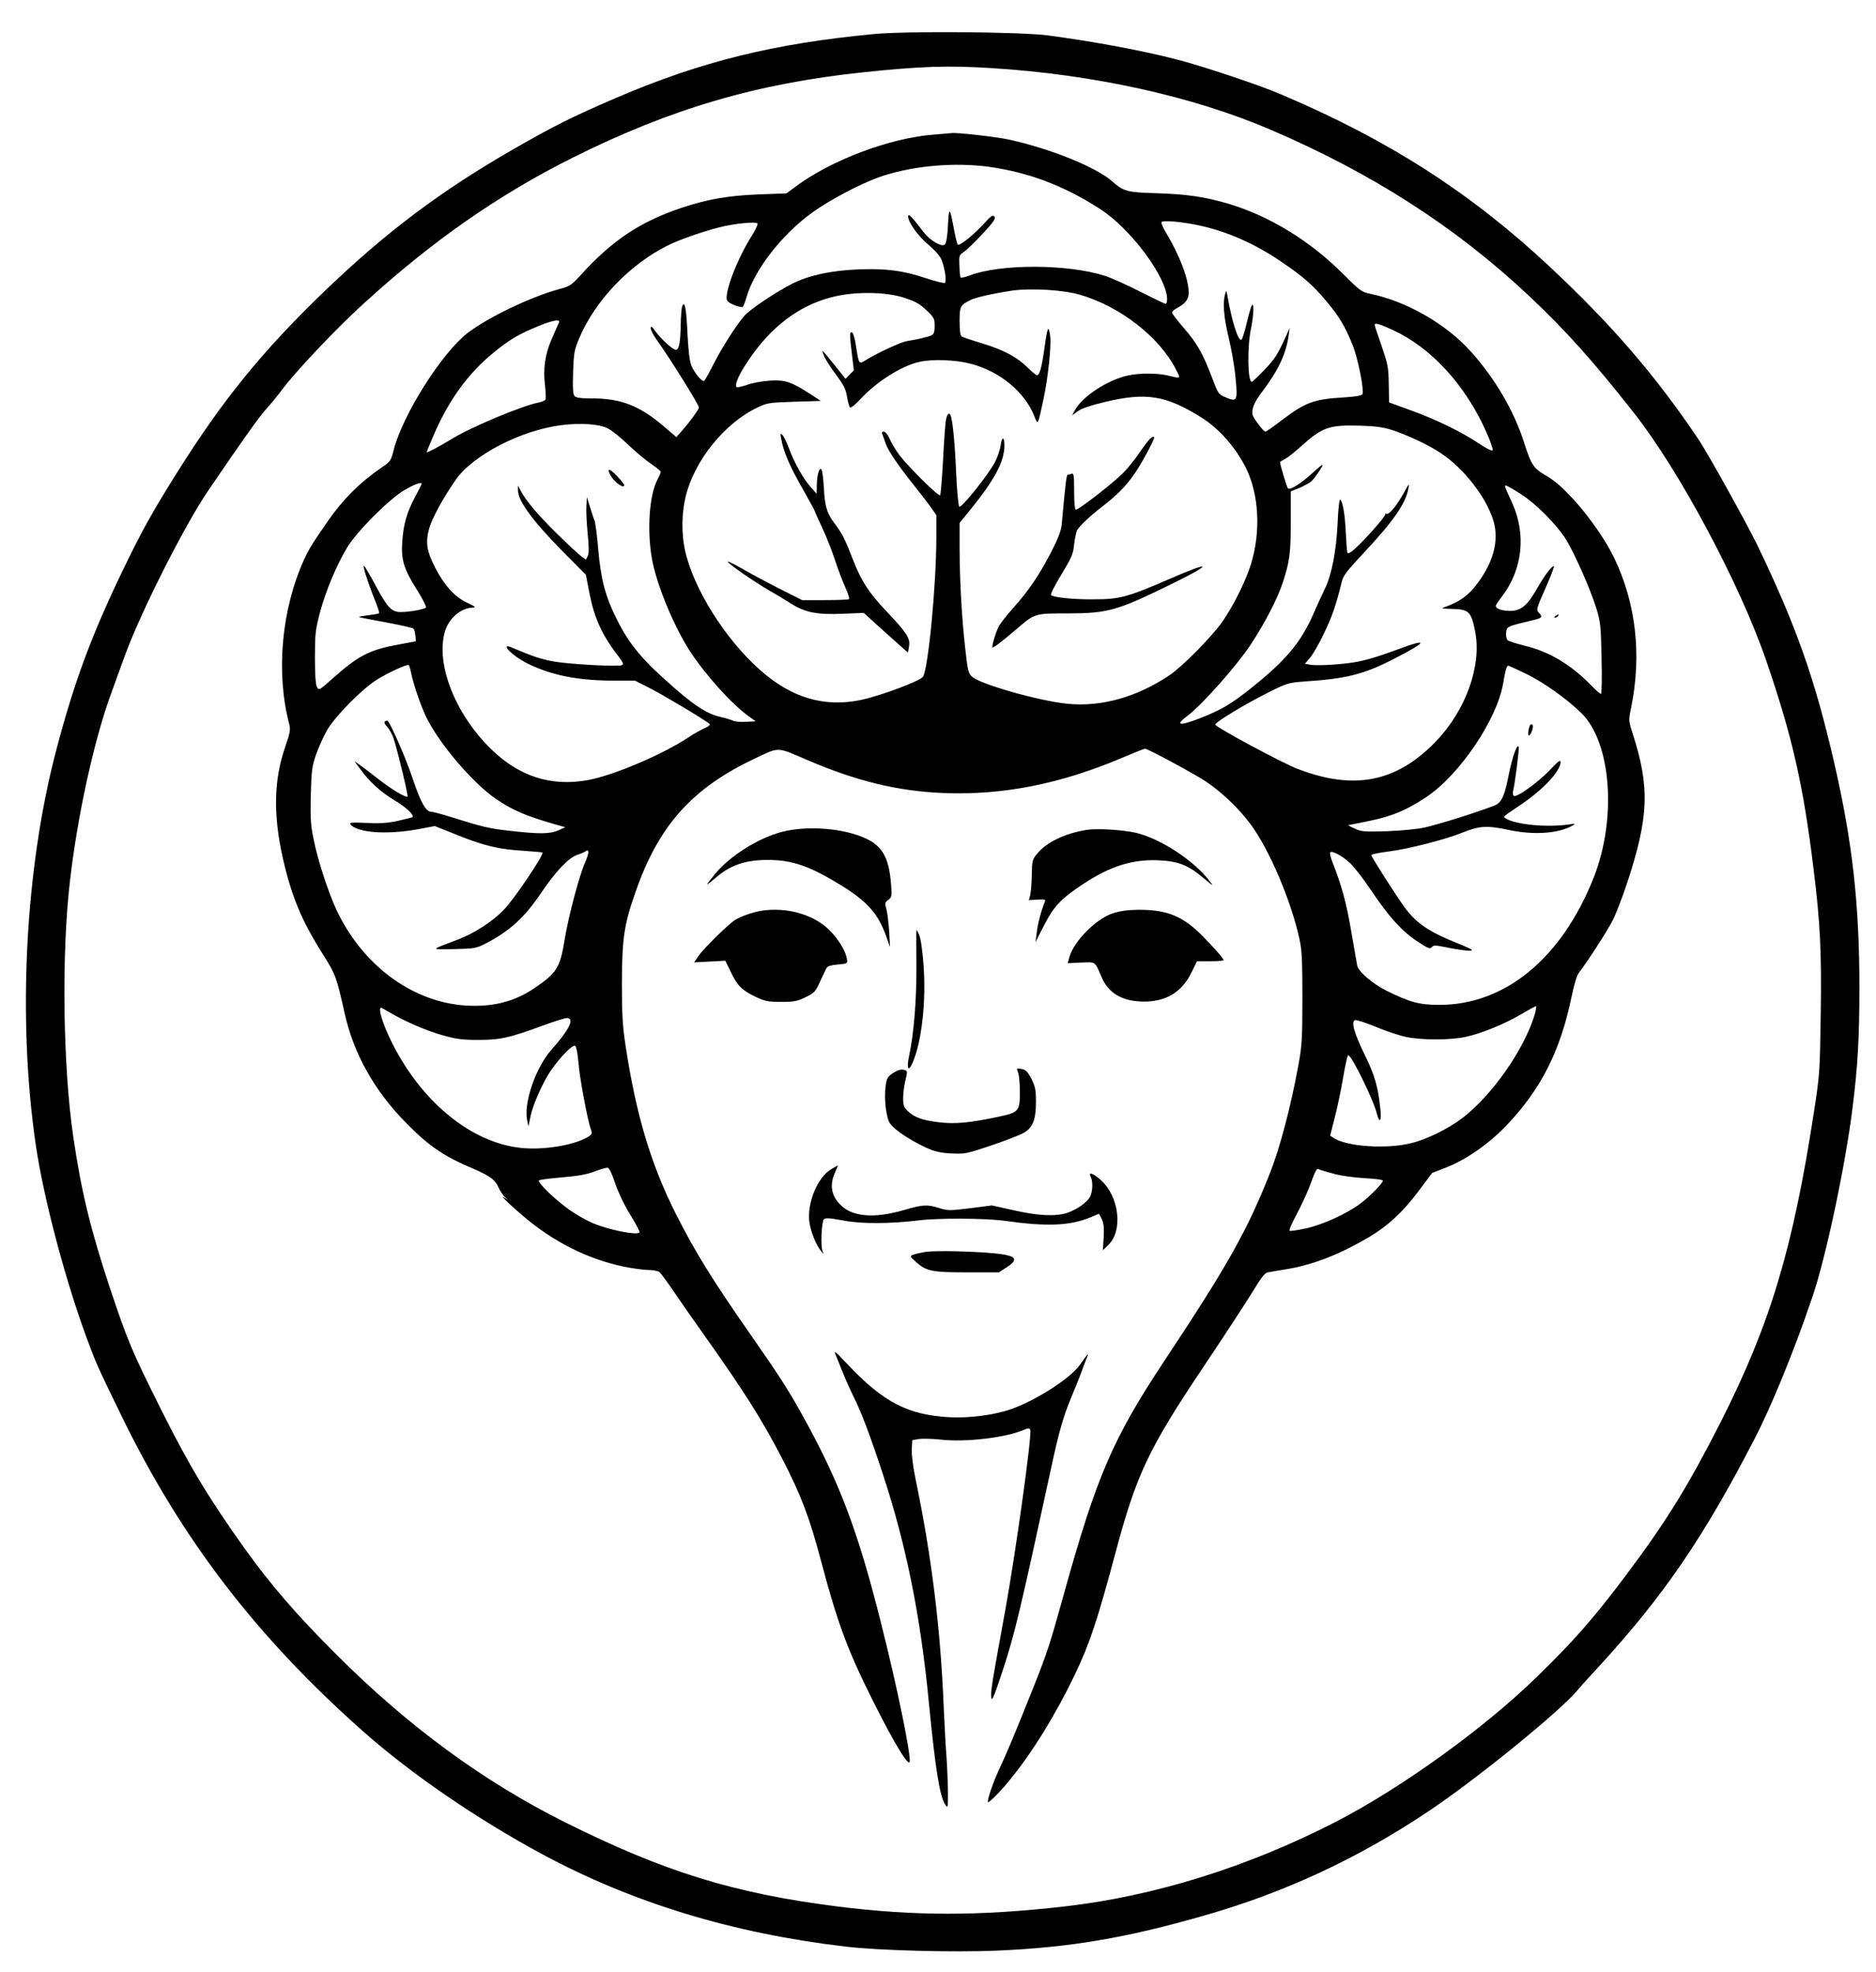 <?xml version="1.0" standalone="no"?>
<!DOCTYPE svg PUBLIC "-//W3C//DTD SVG 20010904//EN"
 "http://www.w3.org/TR/2001/REC-SVG-20010904/DTD/svg10.dtd">
<svg version="1.0" xmlns="http://www.w3.org/2000/svg"
 width="1130pt" height="1188pt" viewBox="0 0 1130 1188"
 preserveAspectRatio="xMidYMid meet">

<g transform="translate(0,1188) scale(0.1,-0.1)"
fill="#000000" stroke="none">
<path d="M5265 11675 c-603 -57 -1042 -165 -1555 -385 -266 -115 -373 -168
-620 -310 -436 -251 -763 -497 -1129 -848 -376 -361 -619 -659 -896 -1101
-153 -244 -214 -355 -330 -596 -184 -383 -287 -660 -394 -1065 -190 -715 -237
-1627 -125 -2390 46 -312 172 -791 299 -1140 63 -172 69 -185 220 -495 361
-740 814 -1330 1460 -1901 287 -253 680 -522 1073 -734 543 -292 1144 -475
1821 -555 196 -24 655 -36 912 -25 444 19 781 76 1254 212 484 138 928 345
1350 628 286 191 783 595 892 723 15 19 77 87 137 152 387 422 628 775 933
1365 103 198 241 536 349 855 82 239 201 801 243 1145 32 255 41 421 41 725 0
498 -42 873 -151 1347 -117 509 -228 823 -463 1313 -65 133 -303 563 -359 644
-261 387 -522 688 -895 1037 -475 444 -972 763 -1617 1036 -130 56 -469 169
-620 208 -215 56 -501 109 -785 147 -164 21 -841 27 -1045 8z m705 -205 c615
-38 1209 -169 1678 -369 617 -264 1125 -591 1568 -1009 217 -205 383 -390 625
-698 275 -349 639 -1031 798 -1494 158 -461 223 -748 285 -1255 40 -323 49
-501 43 -882 -5 -338 -6 -355 -41 -583 -127 -824 -263 -1276 -561 -1865 -198
-389 -329 -602 -578 -933 -188 -250 -306 -385 -532 -605 -316 -308 -811 -665
-1205 -869 -530 -273 -1095 -450 -1640 -512 -510 -58 -902 -58 -1365 0 -624
79 -1045 209 -1645 509 -490 245 -945 579 -1375 1010 -240 239 -393 417 -551
637 -215 301 -336 501 -504 838 -179 358 -201 412 -309 735 -116 350 -172 581
-220 910 -62 426 -71 1097 -20 1535 46 400 146 856 251 1140 27 74 62 171 78
215 92 256 361 791 505 1001 210 309 303 439 349 491 29 32 71 83 93 113 80
109 328 371 493 521 413 377 810 654 1257 878 592 296 1113 449 1758 516 340
36 505 41 765 25z"/>
<path d="M5623 11069 c-263 -20 -618 -154 -832 -314 l-54 -40 -166 -6 c-183
-7 -309 -29 -463 -80 -252 -84 -421 -197 -612 -408 -53 -58 -64 -66 -126 -82
-173 -47 -430 -170 -555 -266 -155 -121 -390 -492 -444 -705 -16 -63 -20 -69
-72 -104 -130 -89 -231 -189 -325 -324 -90 -130 -112 -164 -143 -232 -135
-297 -170 -678 -90 -985 10 -37 8 -52 -24 -145 -68 -197 -72 -408 -13 -669 53
-231 113 -376 242 -579 76 -121 80 -131 129 -350 55 -248 180 -471 374 -667
135 -137 224 -198 402 -273 102 -44 134 -68 154 -118 8 -17 25 -42 38 -55 15
-14 16 -17 3 -7 -49 36 10 -24 103 -103 181 -156 392 -262 609 -307 55 -11
122 -20 149 -20 27 0 56 -6 65 -12 8 -7 49 -62 90 -123 41 -60 121 -175 178
-255 241 -339 347 -507 470 -743 115 -223 166 -357 234 -614 101 -381 161
-543 314 -848 131 -262 221 -409 222 -363 1 71 -77 449 -171 823 -142 568
-254 863 -484 1275 -78 140 -136 230 -300 465 -237 340 -334 497 -451 727
-152 300 -242 600 -305 1013 -19 125 -23 188 -23 385 1 265 13 350 80 541 139
403 340 630 719 809 153 72 129 73 320 -9 296 -127 544 -187 820 -198 356 -14
703 55 1071 211 73 31 136 56 141 56 17 0 291 -148 363 -195 100 -67 201 -163
273 -260 111 -150 243 -457 294 -690 15 -66 18 -128 18 -355 0 -243 -3 -290
-23 -400 -47 -257 -112 -504 -173 -658 -138 -347 -249 -546 -634 -1127 -313
-472 -410 -698 -609 -1415 -80 -289 -99 -347 -176 -541 -120 -300 -162 -401
-213 -510 -33 -70 -67 -169 -67 -193 0 -14 72 57 134 134 135 165 276 394 390
632 90 188 136 327 246 738 125 468 199 624 526 1112 130 194 265 401 301 460
44 74 71 109 86 113 12 2 65 12 117 20 162 27 320 89 501 196 109 65 201 150
291 271 l85 113 78 30 c123 47 266 146 372 259 204 214 321 444 388 766 15 74
33 135 45 150 58 75 173 255 205 318 20 40 58 139 85 220 132 401 139 579 34
904 -24 75 -25 78 -10 150 66 320 31 632 -100 905 -89 185 -286 426 -403 493
-85 49 -96 65 -141 205 -60 189 -175 386 -321 548 -148 165 -386 302 -604 347
-54 11 -63 18 -164 119 -200 201 -448 352 -696 425 -141 41 -247 56 -423 62
-182 5 -203 10 -272 71 -96 86 -377 199 -626 253 -77 16 -321 44 -344 38 -3 0
-51 -4 -107 -9z m328 -193 c241 -33 453 -112 674 -254 185 -118 405 -414 405
-544 0 -15 -4 -28 -9 -28 -5 0 -74 33 -153 73 -78 40 -174 83 -211 95 -223 72
-631 74 -818 2 -27 -10 -51 -15 -53 -11 -3 3 -6 35 -7 71 -3 61 -2 64 29 84
17 12 67 61 112 109 66 71 79 91 70 102 -10 12 -21 5 -63 -42 -65 -70 -147
-137 -158 -126 -4 4 -15 49 -24 98 -24 130 -29 132 -35 18 -3 -63 -10 -107
-18 -115 -19 -19 -90 22 -132 78 -68 89 -89 111 -90 91 0 -35 56 -115 121
-170 42 -36 72 -70 81 -94 20 -51 31 -130 19 -137 -5 -3 -56 9 -113 28 -142
47 -242 60 -413 53 -161 -7 -295 -36 -393 -86 -97 -49 -254 -154 -288 -193
-49 -55 -139 -198 -189 -297 -25 -49 -49 -92 -54 -95 -12 -8 -58 47 -77 93
-10 24 -18 89 -23 191 -7 156 -17 204 -32 164 -4 -10 -8 -62 -9 -114 -2 -103
-9 -141 -27 -147 -15 -5 -87 60 -125 111 -22 31 -28 35 -28 19 0 -12 16 -43
35 -69 79 -110 255 -392 255 -409 0 -10 -55 -86 -97 -134 l-39 -44 -83 71
c-141 119 -253 162 -422 162 -73 0 -100 4 -109 15 -9 11 -11 50 -8 142 4 117
7 135 37 206 96 227 303 444 536 560 65 32 206 82 305 107 93 24 225 37 233
23 3 -5 -13 -38 -35 -74 -88 -138 -169 -351 -148 -390 9 -15 64 -39 92 -39 4
0 15 26 24 58 51 179 238 410 436 539 128 83 291 164 393 196 191 60 424 79
626 53z m1263 -352 c174 -36 346 -112 506 -222 131 -89 190 -141 269 -236 78
-92 116 -157 160 -269 31 -77 68 -265 58 -291 -4 -9 -38 -15 -114 -20 -180
-11 -229 -29 -371 -136 -50 -39 -95 -70 -100 -70 -9 0 -54 56 -72 89 -18 34
-1 82 56 156 95 126 142 226 157 340 l5 40 -15 -35 c-56 -124 -72 -150 -136
-217 -38 -40 -73 -73 -77 -73 -25 0 -28 210 -5 319 17 83 20 165 5 141 -5 -8
-19 -57 -31 -108 -12 -51 -26 -95 -31 -98 -19 -12 -57 105 -84 261 -6 37 -8
38 -14 15 -16 -51 -9 -139 20 -260 17 -69 36 -178 42 -243 14 -142 10 -150
-58 -121 -45 19 -46 20 -84 121 -54 143 -90 206 -170 298 -38 44 -70 86 -70
92 0 7 14 20 31 28 49 26 69 52 69 91 0 82 -53 223 -134 358 -20 32 -33 63
-30 68 8 12 117 3 218 -18z m-710 -419 c244 -71 480 -255 580 -452 29 -57 33
-55 -54 -34 -59 14 -166 14 -232 0 -125 -26 -281 -128 -325 -213 l-15 -28 34
25 c22 16 76 35 165 56 247 59 367 40 583 -96 104 -66 200 -175 263 -298 81
-161 93 -389 31 -587 -33 -104 -107 -251 -172 -344 -66 -93 -241 -270 -317
-321 -198 -133 -414 -193 -617 -172 -170 17 -523 117 -573 163 -22 19 -26 36
-40 161 -22 192 -34 410 -35 603 l0 162 61 75 c151 186 209 295 209 392 0 56
-16 55 -23 -2 -4 -25 -18 -68 -33 -97 -38 -74 -204 -282 -216 -270 -6 6 -14
99 -19 209 -8 184 -22 324 -35 345 -10 17 -23 -3 -28 -45 -3 -23 -11 -129 -16
-236 -6 -107 -14 -199 -17 -204 -7 -12 -191 170 -245 241 -22 30 -49 74 -59
98 -11 25 -27 44 -36 44 -10 0 -13 -5 -8 -17 4 -10 14 -36 21 -58 16 -44 77
-133 169 -248 33 -41 77 -98 98 -127 l37 -53 0 -133 c0 -289 -50 -802 -81
-841 -24 -28 -252 -113 -372 -139 -220 -46 -416 11 -604 176 -215 188 -409
499 -458 730 -21 99 -19 218 5 319 52 215 233 441 430 535 62 30 72 31 225 36
l159 5 -64 42 c-114 74 -152 86 -244 80 -45 -3 -107 -14 -138 -26 -32 -11 -60
-16 -62 -12 -11 17 15 75 69 156 138 207 309 337 513 387 133 33 318 31 430
-6 67 -22 93 -37 133 -75 45 -43 49 -51 49 -94 0 -36 -4 -49 -20 -57 -17 -9
-91 -26 -150 -35 -31 -5 -177 -72 -238 -110 -50 -31 -48 -33 -66 81 -6 43 -17
79 -24 82 -15 5 -15 -14 0 -134 l11 -95 -25 -25 -25 -26 -63 79 c-84 104 -84
104 -66 58 9 -21 42 -73 73 -114 46 -61 58 -86 65 -131 5 -30 13 -59 18 -64 5
-5 33 17 65 52 95 103 247 199 352 222 76 18 218 13 306 -10 178 -45 331 -171
388 -319 21 -54 20 -55 54 102 28 132 48 322 41 381 -10 75 -17 59 -36 -79
-15 -107 -28 -155 -43 -155 -7 0 -32 21 -57 46 -62 62 -145 107 -275 146 -60
18 -116 37 -122 41 -9 6 -13 36 -13 91 0 90 4 98 66 129 32 16 144 41 254 57
112 15 306 4 404 -25z m-3137 -167 c-3 -7 -22 -50 -42 -96 -42 -95 -55 -180
-42 -286 4 -38 6 -75 3 -82 -2 -6 -22 -15 -42 -19 -98 -18 -417 -152 -526
-221 -61 -38 -148 -84 -148 -78 0 3 21 54 46 112 90 206 206 365 357 488 97
79 151 111 271 160 85 35 132 43 123 22z m5025 -47 c229 -106 433 -329 558
-607 27 -60 45 -113 41 -117 -5 -5 -42 14 -82 41 -106 71 -264 148 -413 201
l-129 47 -2 109 c-1 101 -5 120 -43 231 -23 66 -42 123 -42 127 0 15 33 5 112
-32z m-4732 -591 c25 -12 81 -57 125 -100 44 -42 106 -94 138 -115 31 -21 57
-42 57 -47 0 -5 -9 -27 -21 -49 -48 -95 -62 -297 -33 -470 26 -153 130 -407
229 -560 91 -141 252 -320 354 -393 l43 -31 -58 -3 c-32 -2 -67 1 -79 7 -11 5
-42 15 -70 21 -80 18 -146 58 -275 169 -196 170 -276 263 -354 419 -69 137
-96 239 -112 416 -7 89 -18 170 -23 181 -5 11 -17 47 -27 80 l-19 60 -3 -55
c-2 -30 2 -105 8 -167 8 -82 8 -117 0 -133 l-11 -21 -29 21 c-16 12 -83 74
-148 138 -115 114 -185 196 -216 257 l-16 30 0 -28 c0 -64 87 -183 267 -366
l142 -143 24 -124 c28 -138 76 -242 162 -354 39 -51 44 -61 30 -67 -27 -10
-314 6 -407 22 -75 13 -129 31 -242 79 -21 10 -40 15 -42 13 -14 -13 59 -73
130 -107 146 -70 301 -100 526 -100 l115 0 85 -43 c78 -39 343 -197 364 -218
6 -5 -6 -15 -29 -25 -21 -9 -66 -34 -99 -56 -154 -103 -456 -231 -610 -258
-217 -38 -408 23 -574 184 -217 209 -338 512 -283 709 23 82 97 146 170 147
20 1 13 7 -34 29 -75 34 -138 104 -194 212 -51 100 -59 151 -36 235 16 60 85
186 160 294 104 149 395 299 636 329 117 15 227 7 279 -19z m4724 -10 c91 -29
227 -93 297 -141 140 -94 274 -268 315 -408 36 -121 -3 -259 -113 -396 -46
-57 -97 -92 -178 -121 -27 -9 -23 -10 37 -12 107 -2 120 -15 144 -139 39 -204
-57 -471 -235 -657 -238 -248 -494 -299 -836 -167 -92 35 -493 251 -495 266
-2 14 180 124 322 195 112 56 121 58 215 65 254 17 355 42 537 135 209 107
216 130 16 55 -130 -48 -208 -70 -285 -79 -92 -12 -200 -16 -233 -10 l-32 6
30 35 c17 18 55 85 85 148 50 104 72 168 106 307 9 40 30 67 131 175 183 196
255 299 272 393 6 31 3 28 -26 -25 -44 -80 -90 -136 -106 -130 -7 3 -11 1 -8
-3 5 -9 -118 -149 -181 -206 -30 -27 -44 -34 -47 -25 -3 8 -7 64 -10 126 -5
111 -20 193 -35 193 -4 0 -11 -64 -14 -142 -8 -167 -35 -308 -76 -393 -16 -33
-48 -102 -70 -153 -75 -172 -165 -280 -380 -451 -116 -92 -175 -127 -297 -175
-133 -52 -161 -47 -78 15 82 61 292 297 376 424 85 128 165 282 196 380 40
121 47 176 47 362 l0 183 50 20 c27 12 59 29 71 38 21 18 79 102 69 102 -3 0
-30 -22 -60 -50 -72 -65 -135 -104 -147 -92 -7 7 -46 138 -48 159 0 1 13 9 30
18 16 8 62 45 102 81 122 110 165 125 348 120 95 -3 141 -9 194 -26z m-5844
-324 c0 -3 -18 -37 -39 -78 -50 -93 -70 -162 -78 -268 -8 -112 9 -167 88 -292
33 -53 58 -101 55 -107 -9 -14 -141 -34 -174 -26 -41 9 -63 35 -128 155 -31
58 -62 112 -70 120 -15 15 22 -101 69 -217 14 -34 23 -64 20 -67 -3 -3 -32 -8
-65 -12 -32 -4 -57 -8 -55 -11 2 -2 75 -16 162 -32 86 -16 161 -33 166 -38 4
-4 10 -24 11 -42 l3 -34 -97 -18 c-180 -32 -247 -66 -401 -203 -84 -75 -86
-76 -98 -54 -8 15 -12 76 -12 178 0 140 3 166 30 270 34 128 100 286 164 392
58 96 252 291 344 345 61 36 105 52 105 39z m6625 -65 c86 -55 207 -177 263
-263 51 -79 151 -304 188 -424 25 -82 27 -106 31 -301 3 -120 1 -213 -4 -213
-5 0 -33 25 -63 56 -121 123 -253 201 -398 235 -48 12 -93 26 -100 32 -7 6
-12 25 -10 45 3 38 6 39 153 74 64 15 69 20 46 45 -19 20 -19 21 39 152 32 72
54 131 50 131 -14 0 -56 -55 -104 -139 -57 -100 -96 -131 -160 -131 -48 0 -86
13 -86 30 0 6 16 31 37 57 124 162 147 374 62 562 -51 112 -51 111 -32 104 10
-4 50 -27 88 -52z m-6690 -1068 c11 -61 54 -190 87 -261 74 -161 285 -410 429
-507 101 -68 178 -100 354 -151 l60 -17 -40 -18 c-49 -23 -117 -24 -290 -4
-128 14 -162 22 -360 84 -55 17 -107 31 -117 31 -33 0 -66 60 -113 202 -37
113 -130 326 -150 346 -2 2 -9 1 -15 -3 -8 -5 -4 -16 13 -34 13 -14 32 -48 40
-76 25 -79 87 -338 82 -343 -9 -9 -97 43 -173 103 -42 33 -93 72 -112 85 l-35
25 33 -45 c58 -80 123 -139 204 -188 75 -44 128 -95 111 -105 -5 -2 -44 -12
-88 -22 -60 -13 -107 -16 -188 -12 -89 4 -106 2 -96 -9 41 -50 216 -63 401
-30 l107 20 143 -57 c158 -63 244 -83 393 -92 55 -4 105 -8 112 -10 16 -5
-166 -276 -231 -344 -68 -71 -178 -143 -279 -181 -169 -64 -168 -60 -22 -57
125 3 133 4 193 35 141 73 232 156 329 300 90 133 168 216 221 233 20 6 42 16
49 21 23 18 22 -11 -1 -63 -35 -76 -103 -332 -125 -470 -27 -168 -48 -201
-183 -292 -120 -81 -251 -114 -413 -104 -324 21 -625 245 -781 582 -49 107
-109 292 -134 415 -19 89 -21 129 -18 270 4 147 7 174 32 245 15 44 46 112 68
150 51 85 212 248 300 302 66 41 179 93 189 87 4 -2 10 -21 14 -41z m6718 -12
c106 -52 244 -150 332 -236 181 -177 215 -637 74 -993 -193 -485 -533 -765
-929 -765 -119 0 -177 15 -318 85 -85 43 -169 114 -177 152 -2 11 -18 104 -36
206 -28 168 -58 278 -115 422 -10 26 -15 51 -11 54 11 11 71 -21 117 -63 23
-20 82 -96 130 -168 111 -164 184 -244 278 -306 63 -42 76 -47 86 -35 10 13
20 13 76 2 100 -21 177 -29 165 -17 -5 5 -45 23 -88 40 -170 68 -245 119 -316
215 -50 68 -201 305 -201 315 0 5 44 14 98 21 126 16 342 71 452 115 103 41
146 44 281 15 149 -31 295 -21 379 26 23 13 22 14 -25 7 -132 -18 -316 0 -375
37 -18 11 -24 5 85 79 139 93 245 206 245 261 0 15 -16 4 -66 -50 -70 -73
-197 -165 -215 -154 -6 3 -8 16 -5 29 11 43 37 247 34 264 -6 31 -38 -55 -59
-160 -24 -123 -40 -162 -71 -183 -30 -20 -342 -120 -438 -141 -41 -9 -142 -19
-225 -22 -137 -4 -154 -3 -195 16 -25 11 -42 21 -38 21 4 0 63 12 130 26 136
28 223 65 341 144 200 134 424 466 461 683 14 83 21 107 32 107 2 0 51 -22
107 -49z m51 -2053 c-64 -212 -259 -490 -441 -627 -85 -63 -211 -125 -303
-147 -147 -37 -387 -21 -466 31 l-22 14 28 110 c16 61 38 168 50 238 12 70 25
132 30 136 14 15 153 -266 175 -356 15 -57 27 -39 20 29 -14 137 -34 207 -95
331 -64 131 -83 199 -58 208 8 3 63 -15 122 -39 59 -25 142 -53 185 -62 96
-20 264 -20 358 0 95 20 232 76 335 136 45 27 86 49 90 49 4 1 0 -22 -8 -51z
m-6896 13 c94 -55 221 -110 318 -137 81 -23 119 -28 214 -28 133 0 188 12 389
86 73 27 141 48 150 46 41 -8 9 -71 -98 -192 -94 -106 -167 -318 -146 -423 l8
-38 13 63 c15 71 76 207 123 275 56 81 132 158 146 147 7 -6 15 -48 19 -97 6
-90 56 -356 75 -405 9 -24 7 -30 -12 -43 -73 -48 -245 -80 -380 -72 -306 18
-618 263 -804 632 -56 111 -89 215 -67 215 2 0 25 -13 52 -29z m1357 -1028
c19 -55 55 -132 92 -191 34 -55 59 -103 55 -106 -17 -18 -179 14 -278 55 -39
16 -104 53 -145 82 -86 61 -195 166 -182 177 4 4 67 12 138 18 94 8 148 17
195 35 36 14 72 24 80 23 10 -1 26 -35 45 -93z m4335 55 c41 -11 123 -22 183
-25 59 -3 107 -10 107 -14 0 -16 -73 -90 -132 -136 -81 -62 -229 -130 -334
-153 -48 -10 -92 -17 -96 -14 -5 3 14 47 41 97 27 51 61 124 76 162 45 120 44
118 63 110 9 -4 51 -16 92 -27z"/>
<path d="M4706 9235 c13 -75 51 -164 128 -298 42 -74 76 -137 76 -141 0 -3 20
-47 44 -98 24 -51 58 -138 76 -193 18 -55 46 -129 62 -164 16 -35 26 -67 22
-70 -3 -3 -68 -6 -144 -6 l-138 0 -123 62 c-68 34 -168 87 -222 118 -54 31
-101 55 -103 52 -7 -7 165 -126 255 -177 40 -23 97 -57 126 -76 84 -53 156
-68 309 -61 l129 5 90 -82 c49 -44 109 -98 133 -119 l43 -38 6 34 c10 50 -11
83 -131 210 -110 116 -155 184 -205 313 -48 124 -66 159 -104 210 -53 69 -66
108 -72 219 -3 55 -9 107 -14 115 -12 23 -29 -31 -29 -93 l-1 -52 -35 40 c-45
50 -98 145 -131 232 -14 38 -32 75 -40 83 -13 13 -14 10 -7 -25z"/>
<path d="M6928 9238 c-8 -7 -37 -44 -63 -83 -26 -38 -70 -94 -99 -123 -55 -57
-267 -222 -285 -222 -7 0 -11 37 -11 111 0 97 -2 110 -16 105 -9 -3 -19 -6
-23 -6 -7 0 -14 -54 -36 -302 -3 -32 -22 -83 -59 -155 -72 -141 -138 -239
-231 -343 -42 -47 -82 -98 -90 -115 -21 -44 -44 -125 -36 -125 9 0 58 37 142
109 115 98 110 96 309 96 248 1 297 15 645 186 236 116 220 131 -25 24 -261
-113 -304 -125 -463 -125 -121 -1 -233 10 -256 25 -6 3 22 58 61 122 62 103
72 124 78 183 4 36 12 75 18 86 13 24 81 89 147 139 131 101 193 175 274 328
50 92 55 113 19 85z"/>
<path d="M3675 9021 c21 -42 85 -89 85 -63 0 4 -17 26 -39 50 -46 50 -69 56
-46 13z"/>
<path d="M9370 8170 c-9 -6 -10 -10 -3 -10 6 0 15 5 18 10 8 12 4 12 -15 0z"/>
<path d="M9217 7513 c-11 -20 -16 -63 -8 -63 13 0 32 58 21 65 -5 3 -11 2 -13
-2z"/>
<path d="M4710 6869 c-141 -36 -311 -143 -401 -251 -27 -33 -49 -61 -49 -64 0
-3 21 13 48 36 88 78 179 110 317 110 148 0 253 -37 445 -155 156 -97 220
-170 268 -305 l23 -65 -5 95 c-4 52 -11 113 -17 134 -10 36 -9 41 12 56 21 16
22 23 16 96 -12 154 -51 226 -149 272 -131 63 -356 81 -508 41z"/>
<path d="M6545 6881 c-131 -21 -243 -75 -298 -144 -29 -35 -31 -43 -32 -130
-1 -50 -6 -105 -10 -121 l-8 -28 52 3 c42 3 50 1 45 -11 -25 -64 -43 -134 -49
-185 l-8 -60 53 103 c59 115 101 159 236 248 161 106 293 148 448 142 123 -5
182 -28 275 -107 62 -52 64 -53 35 -16 -94 123 -298 256 -444 289 -83 18 -230
27 -295 17z"/>
<path d="M4580 6393 c-48 -8 -125 -36 -155 -56 -47 -33 -184 -168 -216 -213
l-28 -41 94 5 94 5 32 -66 c40 -84 68 -112 149 -151 58 -27 75 -31 155 -31 79
0 97 4 147 28 53 26 60 33 88 95 17 37 35 74 39 82 5 10 29 17 67 20 56 5 59
6 56 30 -5 43 -42 108 -94 165 -95 104 -266 155 -428 128z"/>
<path d="M6701 6378 c-100 -34 -231 -166 -259 -261 l-11 -39 81 4 c91 3 81 10
124 -89 40 -95 125 -145 249 -146 138 -2 234 56 293 177 l32 66 80 0 c44 0 80
3 80 6 0 10 -47 64 -123 142 -120 123 -215 162 -387 162 -70 -1 -112 -7 -159
-22z"/>
<path d="M5520 6275 c-1 -5 -1 -102 0 -215 1 -205 -15 -403 -44 -540 -17 -79
-4 -101 22 -39 54 126 81 365 65 585 -7 91 -17 163 -27 184 -8 19 -16 31 -16
25z"/>
<path d="M6132 5421 c6 -14 11 -65 11 -113 1 -122 -5 -129 -134 -156 -169 -36
-258 -44 -355 -32 -99 12 -147 30 -186 67 -23 22 -28 35 -28 77 0 28 6 77 14
109 13 57 13 57 -11 63 -16 4 -36 -2 -63 -19 -35 -24 -39 -31 -46 -83 -8 -69
1 -162 20 -209 17 -39 111 -105 224 -158 53 -24 84 -31 152 -35 81 -4 92 -2
240 48 85 29 174 63 196 76 55 31 74 79 74 187 0 71 -4 91 -27 138 -23 44 -34
55 -60 60 -31 6 -31 5 -21 -20z"/>
<path d="M5005 4836 c-81 -49 -144 -202 -130 -315 7 -57 41 -142 70 -176 l17
-20 -8 20 c-12 31 -5 178 9 191 9 9 37 7 117 -8 111 -21 277 -20 455 1 119 15
406 13 520 -3 245 -35 387 -30 508 19 l57 24 16 -31 c12 -24 15 -51 12 -110
l-5 -79 33 32 c91 88 65 297 -50 395 -45 39 -73 46 -56 15 14 -28 12 -87 -4
-120 -18 -33 -76 -75 -135 -96 -68 -24 -178 -19 -326 15 l-130 29 -132 -17
c-123 -15 -135 -15 -185 1 -74 23 -96 22 -217 -13 -173 -50 -303 -40 -374 28
-60 57 -72 122 -37 200 10 23 18 42 17 42 -1 0 -20 -11 -42 -24z"/>
<path d="M5574 4339 c-28 -5 -61 -12 -73 -17 -22 -8 -22 -9 18 -45 60 -54 99
-62 312 -61 l186 0 46 30 c77 49 59 71 -69 84 -131 13 -361 18 -420 9z"/>
<path d="M5035 3715 c9 -22 30 -73 46 -113 16 -40 43 -99 59 -132 47 -93 102
-238 178 -470 141 -428 227 -857 277 -1375 39 -401 66 -569 99 -616 15 -22 16
-19 16 66 0 50 -4 151 -9 225 -6 74 -12 203 -16 285 -19 479 -73 919 -170
1385 -15 72 -25 148 -23 180 l3 55 40 7 c22 3 83 2 135 -4 149 -16 385 12 495
58 31 13 36 13 41 0 11 -28 -89 -745 -150 -1081 -72 -393 -86 -476 -86 -512 0
-56 12 -31 69 142 74 226 104 352 292 1220 46 215 74 313 119 421 23 54 50
122 60 149 10 28 25 68 34 90 18 42 12 37 -40 -37 -57 -81 -267 -216 -419
-268 -99 -34 -248 -53 -364 -47 -250 13 -399 90 -613 316 -81 86 -88 91 -73
56z"/>
</g>
</svg>
